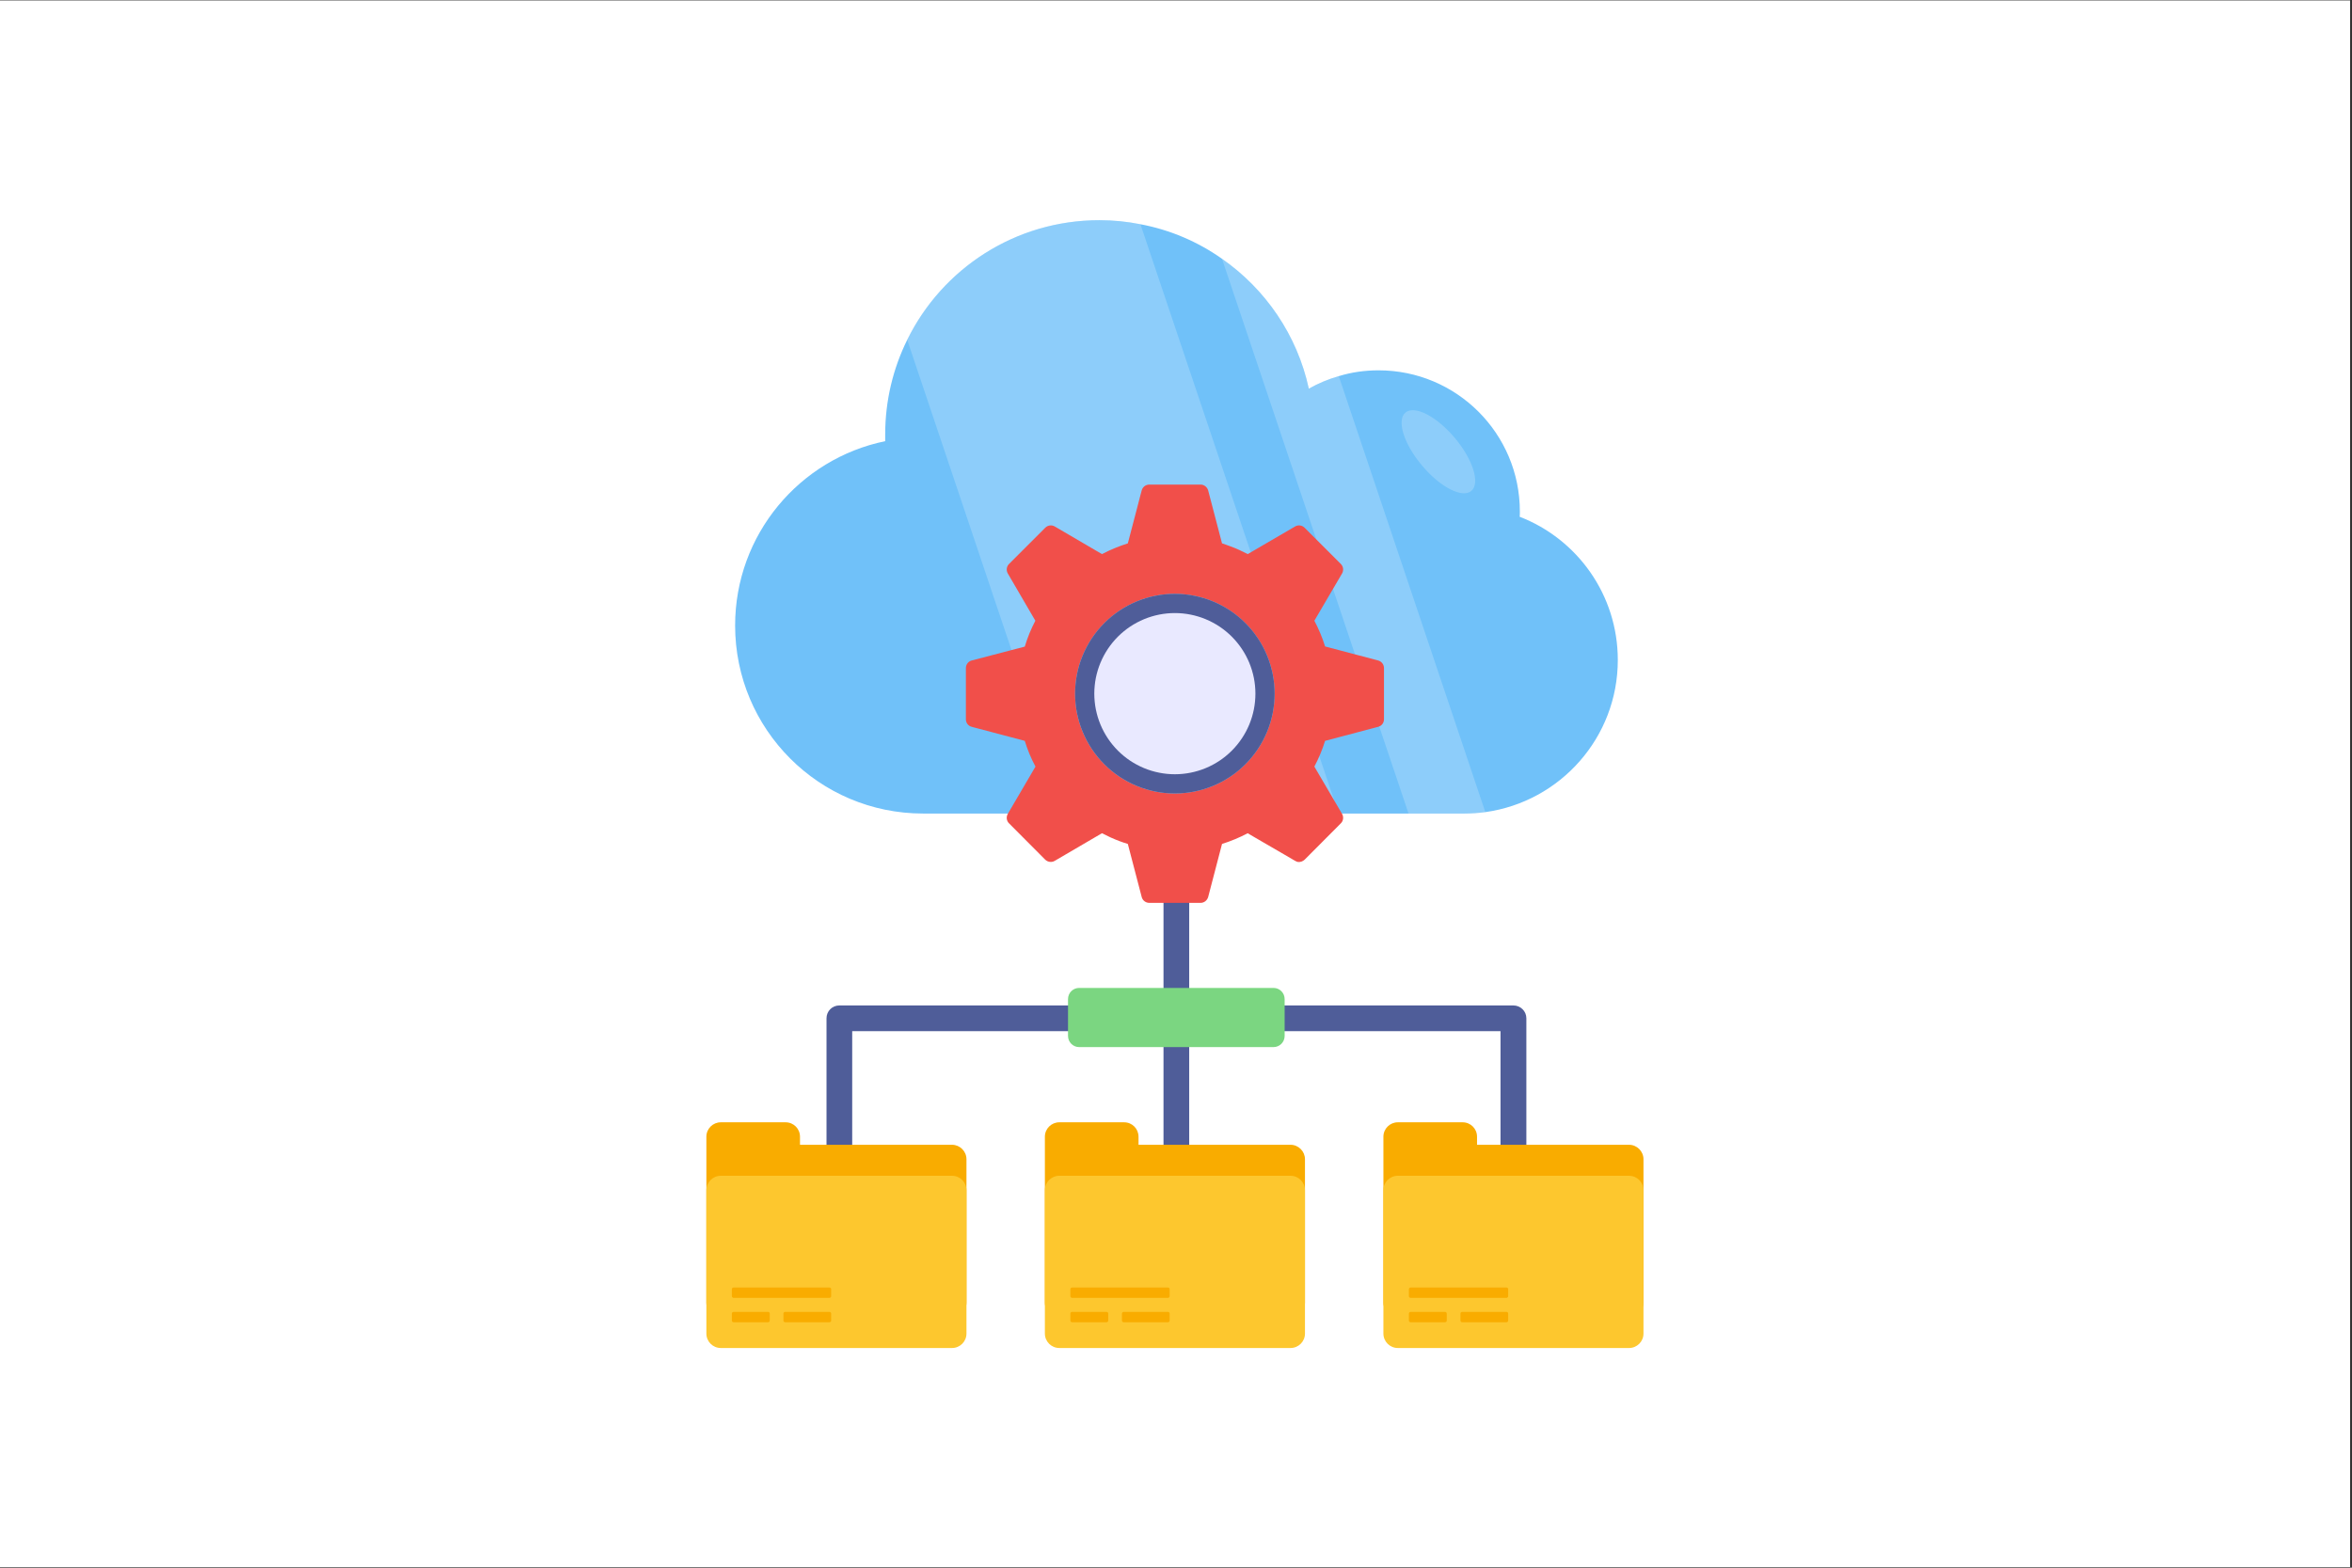 <svg xmlns="http://www.w3.org/2000/svg" xmlns:xlink="http://www.w3.org/1999/xlink" width="810" zoomAndPan="magnify" viewBox="0 0 607.5 405" height="540" preserveAspectRatio="xMidYMid meet" version="1.0"><rect x="0" y="0" width="607.5" height="405" fill="#333333" stroke="none"/><defs><filter x="0%" y="0%" width="100%" height="100%" id="23e44a9a2c"><feColorMatrix values="0 0 0 0 1 0 0 0 0 1 0 0 0 0 1 0 0 0 1 0" color-interpolation-filters="sRGB"/></filter><clipPath id="c5734ecef5"><path d="M 0 0.168 L 607 0.168 L 607 404.832 L 0 404.832 Z M 0 0.168 " clip-rule="nonzero"/></clipPath><clipPath id="2292039def"><path d="M 189 56.434 L 418 56.434 L 418 211 L 189 211 Z M 189 56.434 " clip-rule="nonzero"/></clipPath><clipPath id="4b444cb5f5"><path d="M 230 56.434 L 386 56.434 L 386 212 L 230 212 Z M 230 56.434 " clip-rule="nonzero"/></clipPath><mask id="5558f0c466"><g filter="url(#23e44a9a2c)"><rect x="-60.75" width="729" fill="#000000" y="-40.5" height="486" fill-opacity="0.2"/></g></mask><clipPath id="34a9995716"><path d="M 4 0.762 L 116 0.762 L 116 155 L 4 155 Z M 4 0.762 " clip-rule="nonzero"/></clipPath><clipPath id="191469311b"><rect x="0" width="156" y="0" height="156"/></clipPath><clipPath id="6b6119fd19"><path d="M 357 289 L 424.5 289 L 424.5 341 L 357 341 Z M 357 289 " clip-rule="nonzero"/></clipPath><clipPath id="71158042cf"><path d="M 357 303 L 424.5 303 L 424.5 348.695 L 357 348.695 Z M 357 303 " clip-rule="nonzero"/></clipPath><clipPath id="bf16a1b104"><path d="M 269 303 L 338 303 L 338 348.695 L 269 348.695 Z M 269 303 " clip-rule="nonzero"/></clipPath><clipPath id="a49e1fae15"><path d="M 182.449 289 L 250 289 L 250 341 L 182.449 341 Z M 182.449 289 " clip-rule="nonzero"/></clipPath><clipPath id="5efdf10cdf"><path d="M 182.449 303 L 250 303 L 250 348.695 L 182.449 348.695 Z M 182.449 303 " clip-rule="nonzero"/></clipPath></defs><g clip-path="url(#c5734ecef5)"><path fill="#ffffff" d="M 0 0.168 L 607 0.168 L 607 404.832 L 0 404.832 Z M 0 0.168 " fill-opacity="1" fill-rule="nonzero"/><path fill="#ffffff" d="M 0 0.168 L 607 0.168 L 607 404.832 L 0 404.832 Z M 0 0.168 " fill-opacity="1" fill-rule="nonzero"/></g><g clip-path="url(#2292039def)"><path fill="#70c1f9" d="M 417.863 170.516 C 417.863 190.547 402.984 207.121 383.648 209.805 C 381.875 210.035 380.055 210.172 378.191 210.172 L 238.418 210.172 C 211.574 210.172 189.875 188.406 189.875 161.594 C 189.875 138.102 206.523 118.527 228.637 113.973 L 228.637 112.242 C 228.637 103.457 230.684 95.172 234.324 87.793 C 243.332 69.445 262.168 56.883 283.965 56.883 C 287.602 56.883 291.152 57.246 294.566 57.93 C 302.301 59.387 309.441 62.48 315.629 66.852 C 326.867 74.684 335.059 86.566 338.059 100.406 C 340.473 99.039 343.066 97.945 345.797 97.172 C 349.027 96.172 352.484 95.672 356.078 95.672 C 376.234 95.672 392.566 112.016 392.566 132.137 C 392.566 132.594 392.566 133.047 392.523 133.504 C 407.355 139.238 417.863 153.625 417.863 170.516 Z M 417.863 170.516 " fill-opacity="1" fill-rule="nonzero"/></g><g clip-path="url(#4b444cb5f5)"><g mask="url(#5558f0c466)"><g transform="matrix(1, 0, 0, 1, 230, 56)"><g clip-path="url(#191469311b)"><g clip-path="url(#34a9995716)"><path fill="#ffffff" d="M 115.75 154.172 L 45.457 154.172 L 4.324 31.793 C 13.332 13.445 32.168 0.883 53.965 0.883 C 57.602 0.883 61.152 1.246 64.566 1.93 Z M 115.75 154.172 " fill-opacity="1" fill-rule="nonzero"/></g><path fill="#ffffff" d="M 153.648 153.805 C 151.875 154.035 150.055 154.172 148.191 154.172 L 133.812 154.172 L 85.629 10.852 C 96.867 18.684 105.059 30.566 108.059 44.406 C 110.473 43.039 113.066 41.945 115.797 41.172 Z M 153.648 153.805 " fill-opacity="1" fill-rule="nonzero"/></g></g></g></g><path fill="#ffffff" d="M 380.035 126.828 C 377.703 128.793 371.98 125.867 367.297 120.266 C 362.582 114.691 360.68 108.547 363.012 106.582 C 365.367 104.617 371.066 107.543 375.773 113.145 C 380.461 118.719 382.367 124.836 380.035 126.828 Z M 380.035 126.828 " fill-opacity="0.2" fill-rule="nonzero"/><path fill="#4f5d99" d="M 307.16 266.203 L 307.16 315.871 L 300.523 315.871 L 300.523 266.203 C 300.523 264.391 301.996 262.879 303.844 262.879 C 305.691 262.879 307.16 264.391 307.16 266.203 Z M 307.16 266.203 " fill-opacity="1" fill-rule="nonzero"/><path fill="#4f5d99" d="M 394.246 263.07 L 394.246 312.926 C 394.246 314.777 392.738 316.246 390.887 316.246 C 389.078 316.246 387.57 314.777 387.57 312.926 L 387.57 266.391 L 220.117 266.391 L 220.117 312.926 C 220.117 314.777 218.609 316.246 216.797 316.246 C 214.949 316.246 213.48 314.777 213.48 312.926 L 213.48 263.07 C 213.48 261.219 214.949 259.75 216.797 259.75 L 300.523 259.75 L 300.523 232.84 C 300.523 231.031 301.996 229.52 303.844 229.52 C 305.691 229.52 307.16 231.031 307.16 232.84 L 307.16 259.75 L 390.887 259.75 C 392.738 259.75 394.246 261.219 394.246 263.07 Z M 394.246 263.07 " fill-opacity="1" fill-rule="nonzero"/><path fill="#7bd681" d="M 331.812 258.105 L 331.812 267.625 C 331.812 269.223 330.527 270.508 328.934 270.508 L 278.738 270.508 C 277.145 270.508 275.859 269.223 275.859 267.625 L 275.859 258.105 C 275.859 256.512 277.145 255.223 278.738 255.223 L 328.934 255.223 C 330.527 255.223 331.812 256.512 331.812 258.105 Z M 331.812 258.105 " fill-opacity="1" fill-rule="nonzero"/><path fill="#4f5d99" d="M 220.117 312.926 C 220.117 314.777 218.609 316.246 216.797 316.246 C 214.949 316.246 213.48 314.777 213.48 312.926 " fill-opacity="1" fill-rule="nonzero"/><path fill="#f14f4a" d="M 355.953 170.629 L 342.258 167.008 C 341.555 164.719 340.598 162.465 339.488 160.359 L 346.652 148.133 C 347.094 147.355 346.984 146.359 346.32 145.691 L 336.977 136.348 C 336.312 135.684 335.316 135.535 334.504 136.016 L 322.281 143.145 C 320.844 142.406 319.367 141.703 317.816 141.148 C 317.078 140.852 316.375 140.633 315.637 140.375 L 312.059 126.703 C 311.797 125.816 311.023 125.191 310.102 125.191 L 296.848 125.191 C 295.922 125.191 295.109 125.816 294.891 126.703 L 294.445 128.367 L 293.855 130.656 L 291.309 140.375 C 288.98 141.113 286.766 142.035 284.625 143.145 L 272.441 136.016 C 271.629 135.535 270.633 135.684 269.969 136.348 L 263.949 142.367 L 260.629 145.691 C 259.965 146.359 259.852 147.355 260.297 148.133 L 267.422 160.359 C 266.312 162.465 265.391 164.719 264.688 167.047 L 250.992 170.629 C 250.105 170.852 249.48 171.664 249.48 172.59 L 249.48 185.812 C 249.48 186.773 250.105 187.551 250.992 187.773 L 264.688 191.391 C 265.391 193.684 266.312 195.938 267.457 198.043 L 260.297 210.27 C 259.852 211.047 259.965 212.078 260.629 212.707 L 269.969 222.09 C 270.633 222.719 271.629 222.867 272.441 222.387 L 284.625 215.258 C 286.102 216.031 287.578 216.699 289.129 217.289 C 289.832 217.547 290.57 217.805 291.309 218.027 L 294.891 231.734 C 295.109 232.621 295.922 233.25 296.848 233.25 L 310.102 233.25 C 311.023 233.25 311.797 232.621 312.059 231.734 L 315.637 218.027 C 317.965 217.289 320.18 216.363 322.281 215.258 L 322.32 215.293 L 324.02 216.289 L 331.66 220.727 L 334.504 222.387 C 334.727 222.535 334.984 222.609 335.242 222.684 C 335.871 222.758 336.496 222.535 336.977 222.09 L 346.32 212.707 C 346.984 212.078 347.094 211.047 346.652 210.27 L 339.488 198.043 C 340.598 195.938 341.555 193.684 342.258 191.391 L 355.953 187.773 C 356.84 187.551 357.469 186.773 357.469 185.812 L 357.469 172.59 C 357.469 171.664 356.84 170.852 355.953 170.629 Z M 303.453 204.988 C 289.242 204.988 277.684 193.461 277.684 179.199 C 277.684 164.977 289.242 153.414 303.453 153.414 C 317.668 153.414 329.223 164.977 329.223 179.199 C 329.223 193.461 317.668 204.988 303.453 204.988 Z M 303.453 204.988 " fill-opacity="1" fill-rule="nonzero"/><path fill="#4f5d99" d="M 329.227 179.199 C 329.227 180.043 329.184 180.887 329.102 181.727 C 329.02 182.566 328.895 183.402 328.73 184.23 C 328.566 185.059 328.359 185.875 328.117 186.684 C 327.871 187.492 327.586 188.289 327.266 189.066 C 326.941 189.848 326.582 190.609 326.184 191.355 C 325.785 192.102 325.352 192.824 324.883 193.527 C 324.414 194.227 323.91 194.906 323.375 195.559 C 322.84 196.211 322.273 196.836 321.676 197.434 C 321.082 198.031 320.457 198.598 319.805 199.133 C 319.152 199.668 318.473 200.172 317.773 200.641 C 317.07 201.109 316.348 201.543 315.602 201.941 C 314.859 202.34 314.098 202.699 313.316 203.023 C 312.539 203.348 311.742 203.629 310.938 203.875 C 310.129 204.121 309.312 204.324 308.484 204.492 C 307.656 204.656 306.82 204.777 305.98 204.863 C 305.141 204.945 304.301 204.984 303.457 204.984 C 302.609 204.984 301.77 204.945 300.93 204.863 C 300.09 204.777 299.254 204.656 298.43 204.492 C 297.602 204.324 296.781 204.121 295.977 203.875 C 295.168 203.629 294.375 203.348 293.594 203.023 C 292.812 202.699 292.051 202.34 291.309 201.941 C 290.562 201.543 289.84 201.109 289.137 200.641 C 288.438 200.172 287.758 199.668 287.105 199.133 C 286.453 198.598 285.828 198.031 285.234 197.434 C 284.637 196.836 284.07 196.211 283.535 195.559 C 283 194.906 282.496 194.227 282.027 193.527 C 281.559 192.824 281.125 192.102 280.727 191.355 C 280.332 190.609 279.969 189.848 279.648 189.066 C 279.324 188.289 279.039 187.492 278.793 186.684 C 278.551 185.875 278.344 185.059 278.18 184.23 C 278.016 183.402 277.891 182.566 277.809 181.727 C 277.727 180.887 277.684 180.043 277.684 179.199 C 277.684 178.355 277.727 177.512 277.809 176.672 C 277.891 175.832 278.016 174.996 278.18 174.168 C 278.344 173.34 278.551 172.523 278.793 171.715 C 279.039 170.906 279.324 170.113 279.648 169.332 C 279.969 168.551 280.332 167.789 280.727 167.043 C 281.125 166.301 281.559 165.574 282.027 164.875 C 282.496 164.172 283 163.492 283.535 162.84 C 284.07 162.188 284.637 161.562 285.234 160.965 C 285.828 160.367 286.453 159.801 287.105 159.266 C 287.758 158.73 288.438 158.227 289.137 157.758 C 289.84 157.289 290.562 156.855 291.309 156.457 C 292.051 156.059 292.812 155.699 293.594 155.375 C 294.375 155.051 295.168 154.77 295.977 154.523 C 296.781 154.277 297.602 154.074 298.43 153.91 C 299.254 153.742 300.09 153.621 300.93 153.535 C 301.77 153.453 302.609 153.414 303.457 153.414 C 304.301 153.414 305.141 153.453 305.98 153.535 C 306.82 153.621 307.656 153.742 308.484 153.91 C 309.312 154.074 310.129 154.277 310.938 154.523 C 311.742 154.77 312.539 155.051 313.316 155.375 C 314.098 155.699 314.859 156.059 315.602 156.457 C 316.348 156.855 317.07 157.289 317.773 157.758 C 318.473 158.227 319.152 158.73 319.805 159.266 C 320.457 159.801 321.082 160.367 321.676 160.965 C 322.273 161.562 322.84 162.188 323.375 162.84 C 323.91 163.492 324.414 164.172 324.883 164.875 C 325.352 165.574 325.785 166.301 326.184 167.043 C 326.582 167.789 326.941 168.551 327.266 169.332 C 327.586 170.113 327.871 170.906 328.117 171.715 C 328.359 172.523 328.566 173.34 328.73 174.168 C 328.895 174.996 329.02 175.832 329.102 176.672 C 329.184 177.512 329.227 178.355 329.227 179.199 Z M 329.227 179.199 " fill-opacity="1" fill-rule="nonzero"/><path fill="#e9e9ff" d="M 324.262 179.199 C 324.262 179.883 324.227 180.562 324.16 181.238 C 324.094 181.918 323.996 182.594 323.863 183.262 C 323.73 183.93 323.562 184.59 323.367 185.242 C 323.168 185.895 322.938 186.535 322.68 187.168 C 322.418 187.797 322.125 188.414 321.805 189.012 C 321.484 189.613 321.133 190.199 320.754 190.766 C 320.375 191.332 319.973 191.879 319.539 192.406 C 319.105 192.934 318.648 193.438 318.168 193.922 C 317.688 194.402 317.18 194.859 316.656 195.293 C 316.129 195.727 315.582 196.133 315.016 196.512 C 314.449 196.891 313.863 197.238 313.262 197.562 C 312.664 197.883 312.047 198.172 311.418 198.434 C 310.789 198.695 310.148 198.926 309.496 199.121 C 308.844 199.32 308.184 199.484 307.516 199.617 C 306.848 199.75 306.172 199.852 305.496 199.918 C 304.816 199.984 304.137 200.02 303.457 200.02 C 302.773 200.02 302.094 199.984 301.414 199.918 C 300.738 199.852 300.066 199.75 299.395 199.617 C 298.727 199.484 298.066 199.32 297.414 199.121 C 296.762 198.926 296.121 198.695 295.492 198.434 C 294.863 198.172 294.25 197.883 293.648 197.562 C 293.047 197.238 292.461 196.891 291.895 196.512 C 291.328 196.133 290.781 195.727 290.258 195.293 C 289.73 194.859 289.227 194.402 288.742 193.922 C 288.262 193.438 287.805 192.934 287.371 192.406 C 286.941 191.879 286.535 191.332 286.156 190.766 C 285.777 190.199 285.426 189.613 285.105 189.012 C 284.785 188.414 284.492 187.797 284.234 187.168 C 283.973 186.535 283.742 185.895 283.543 185.242 C 283.348 184.59 283.184 183.93 283.047 183.262 C 282.914 182.594 282.816 181.918 282.75 181.238 C 282.684 180.562 282.648 179.883 282.648 179.199 C 282.648 178.516 282.684 177.836 282.75 177.16 C 282.816 176.48 282.914 175.805 283.047 175.137 C 283.184 174.469 283.348 173.809 283.543 173.156 C 283.742 172.504 283.973 171.863 284.234 171.23 C 284.492 170.602 284.785 169.988 285.105 169.387 C 285.426 168.785 285.777 168.199 286.156 167.633 C 286.535 167.066 286.941 166.52 287.371 165.992 C 287.805 165.465 288.262 164.961 288.742 164.477 C 289.227 163.996 289.73 163.539 290.258 163.105 C 290.781 162.672 291.328 162.266 291.895 161.887 C 292.461 161.508 293.047 161.16 293.648 160.84 C 294.25 160.516 294.863 160.227 295.492 159.965 C 296.121 159.703 296.762 159.473 297.414 159.277 C 298.066 159.078 298.727 158.914 299.395 158.781 C 300.066 158.648 300.738 158.547 301.414 158.48 C 302.094 158.414 302.773 158.379 303.457 158.379 C 304.137 158.379 304.816 158.414 305.496 158.48 C 306.172 158.547 306.848 158.648 307.516 158.781 C 308.184 158.914 308.844 159.078 309.496 159.277 C 310.148 159.473 310.789 159.703 311.418 159.965 C 312.047 160.227 312.664 160.516 313.262 160.84 C 313.863 161.16 314.449 161.508 315.016 161.887 C 315.582 162.266 316.129 162.672 316.656 163.105 C 317.18 163.539 317.688 163.996 318.168 164.477 C 318.648 164.961 319.105 165.465 319.539 165.992 C 319.973 166.52 320.375 167.066 320.754 167.633 C 321.133 168.199 321.484 168.785 321.805 169.387 C 322.125 169.988 322.418 170.602 322.68 171.23 C 322.938 171.863 323.168 172.504 323.367 173.156 C 323.562 173.809 323.73 174.469 323.863 175.137 C 323.996 175.805 324.094 176.48 324.16 177.16 C 324.227 177.836 324.262 178.516 324.262 179.199 Z M 324.262 179.199 " fill-opacity="1" fill-rule="nonzero"/><g clip-path="url(#6b6119fd19)"><path fill="#f9ac00" d="M 424.496 299.477 L 424.496 336.512 C 424.496 338.59 422.812 340.238 420.77 340.238 L 361.043 340.238 C 359.004 340.238 357.32 338.59 357.32 336.512 L 357.32 293.668 C 357.32 291.59 359.004 289.938 361.043 289.938 L 377.777 289.938 C 379.855 289.938 381.504 291.59 381.504 293.668 L 381.504 295.746 L 420.77 295.746 C 422.812 295.746 424.496 297.43 424.496 299.477 Z M 424.496 299.477 " fill-opacity="1" fill-rule="nonzero"/></g><g clip-path="url(#71158042cf)"><path fill="#fdc72e" d="M 424.496 307.48 L 424.496 344.516 C 424.496 346.578 422.828 348.246 420.77 348.246 L 361.043 348.246 C 358.988 348.246 357.32 346.578 357.32 344.516 L 357.32 307.48 C 357.32 305.422 358.988 303.754 361.043 303.754 L 420.77 303.754 C 422.828 303.754 424.496 305.422 424.496 307.48 Z M 424.496 307.48 " fill-opacity="1" fill-rule="nonzero"/></g><path fill="#f9ac00" d="M 373.684 339.355 L 373.684 341.152 C 373.684 341.387 373.488 341.586 373.25 341.586 L 364.336 341.586 C 364.098 341.586 363.902 341.387 363.902 341.152 L 363.902 339.355 C 363.902 339.113 364.098 338.922 364.336 338.922 L 373.25 338.922 C 373.488 338.922 373.684 339.113 373.684 339.355 Z M 373.684 339.355 " fill-opacity="1" fill-rule="nonzero"/><path fill="#f9ac00" d="M 389.551 333.059 L 389.551 334.852 C 389.551 335.098 389.352 335.285 389.117 335.285 L 364.336 335.285 C 364.098 335.285 363.902 335.098 363.902 334.852 L 363.902 333.059 C 363.902 332.82 364.098 332.625 364.336 332.625 L 389.117 332.625 C 389.352 332.625 389.551 332.82 389.551 333.059 Z M 389.551 333.059 " fill-opacity="1" fill-rule="nonzero"/><path fill="#f9ac00" d="M 389.551 339.355 L 389.551 341.152 C 389.551 341.387 389.352 341.586 389.117 341.586 L 377.656 341.586 C 377.414 341.586 377.223 341.387 377.223 341.152 L 377.223 339.355 C 377.223 339.113 377.414 338.922 377.656 338.922 L 389.117 338.922 C 389.352 338.922 389.551 339.113 389.551 339.355 Z M 389.551 339.355 " fill-opacity="1" fill-rule="nonzero"/><path fill="#f9ac00" d="M 337.062 299.477 L 337.062 336.512 C 337.062 338.59 335.379 340.238 333.336 340.238 L 273.609 340.238 C 271.566 340.238 269.883 338.59 269.883 336.512 L 269.883 293.668 C 269.883 291.59 271.566 289.938 273.609 289.938 L 290.344 289.938 C 292.422 289.938 294.07 291.59 294.07 293.668 L 294.07 295.746 L 333.336 295.746 C 335.379 295.746 337.062 297.43 337.062 299.477 Z M 337.062 299.477 " fill-opacity="1" fill-rule="nonzero"/><g clip-path="url(#bf16a1b104)"><path fill="#fdc72e" d="M 337.062 307.48 L 337.062 344.516 C 337.062 346.578 335.395 348.246 333.336 348.246 L 273.609 348.246 C 271.551 348.246 269.883 346.578 269.883 344.516 L 269.883 307.48 C 269.883 305.422 271.551 303.754 273.609 303.754 L 333.336 303.754 C 335.395 303.754 337.062 305.422 337.062 307.48 Z M 337.062 307.48 " fill-opacity="1" fill-rule="nonzero"/></g><path fill="#f9ac00" d="M 286.25 339.355 L 286.25 341.152 C 286.25 341.387 286.055 341.586 285.816 341.586 L 276.902 341.586 C 276.664 341.586 276.469 341.387 276.469 341.152 L 276.469 339.355 C 276.469 339.113 276.664 338.922 276.902 338.922 L 285.816 338.922 C 286.055 338.922 286.25 339.113 286.25 339.355 Z M 286.25 339.355 " fill-opacity="1" fill-rule="nonzero"/><path fill="#f9ac00" d="M 302.113 333.059 L 302.113 334.852 C 302.113 335.098 301.918 335.285 301.68 335.285 L 276.902 335.285 C 276.664 335.285 276.469 335.098 276.469 334.852 L 276.469 333.059 C 276.469 332.82 276.664 332.625 276.902 332.625 L 301.68 332.625 C 301.918 332.625 302.113 332.82 302.113 333.059 Z M 302.113 333.059 " fill-opacity="1" fill-rule="nonzero"/><path fill="#f9ac00" d="M 302.113 339.355 L 302.113 341.152 C 302.113 341.387 301.918 341.586 301.68 341.586 L 290.223 341.586 C 289.977 341.586 289.789 341.387 289.789 341.152 L 289.789 339.355 C 289.789 339.113 289.977 338.922 290.223 338.922 L 301.68 338.922 C 301.918 338.922 302.113 339.113 302.113 339.355 Z M 302.113 339.355 " fill-opacity="1" fill-rule="nonzero"/><g clip-path="url(#a49e1fae15)"><path fill="#f9ac00" d="M 249.629 299.477 L 249.629 336.512 C 249.629 338.59 247.945 340.238 245.902 340.238 L 186.176 340.238 C 184.133 340.238 182.449 338.59 182.449 336.512 L 182.449 293.668 C 182.449 291.59 184.133 289.938 186.176 289.938 L 202.906 289.938 C 204.984 289.938 206.633 291.59 206.633 293.668 L 206.633 295.746 L 245.902 295.746 C 247.945 295.746 249.629 297.43 249.629 299.477 Z M 249.629 299.477 " fill-opacity="1" fill-rule="nonzero"/></g><g clip-path="url(#5efdf10cdf)"><path fill="#fdc72e" d="M 249.629 307.48 L 249.629 344.516 C 249.629 346.578 247.961 348.246 245.902 348.246 L 186.176 348.246 C 184.117 348.246 182.449 346.578 182.449 344.516 L 182.449 307.48 C 182.449 305.422 184.117 303.754 186.176 303.754 L 245.902 303.754 C 247.961 303.754 249.629 305.422 249.629 307.48 Z M 249.629 307.48 " fill-opacity="1" fill-rule="nonzero"/></g><path fill="#f9ac00" d="M 198.816 339.355 L 198.816 341.152 C 198.816 341.387 198.617 341.586 198.383 341.586 L 189.469 341.586 C 189.23 341.586 189.035 341.387 189.035 341.152 L 189.035 339.355 C 189.035 339.113 189.23 338.922 189.469 338.922 L 198.383 338.922 C 198.617 338.922 198.816 339.113 198.816 339.355 Z M 198.816 339.355 " fill-opacity="1" fill-rule="nonzero"/><path fill="#f9ac00" d="M 214.68 333.059 L 214.68 334.852 C 214.68 335.098 214.484 335.285 214.246 335.285 L 189.469 335.285 C 189.23 335.285 189.035 335.098 189.035 334.852 L 189.035 333.059 C 189.035 332.82 189.23 332.625 189.469 332.625 L 214.246 332.625 C 214.484 332.625 214.68 332.82 214.68 333.059 Z M 214.68 333.059 " fill-opacity="1" fill-rule="nonzero"/><path fill="#f9ac00" d="M 214.68 339.355 L 214.68 341.152 C 214.68 341.387 214.484 341.586 214.246 341.586 L 202.789 341.586 C 202.543 341.586 202.355 341.387 202.355 341.152 L 202.355 339.355 C 202.355 339.113 202.543 338.922 202.789 338.922 L 214.246 338.922 C 214.484 338.922 214.68 339.113 214.68 339.355 Z M 214.68 339.355 " fill-opacity="1" fill-rule="nonzero"/></svg>